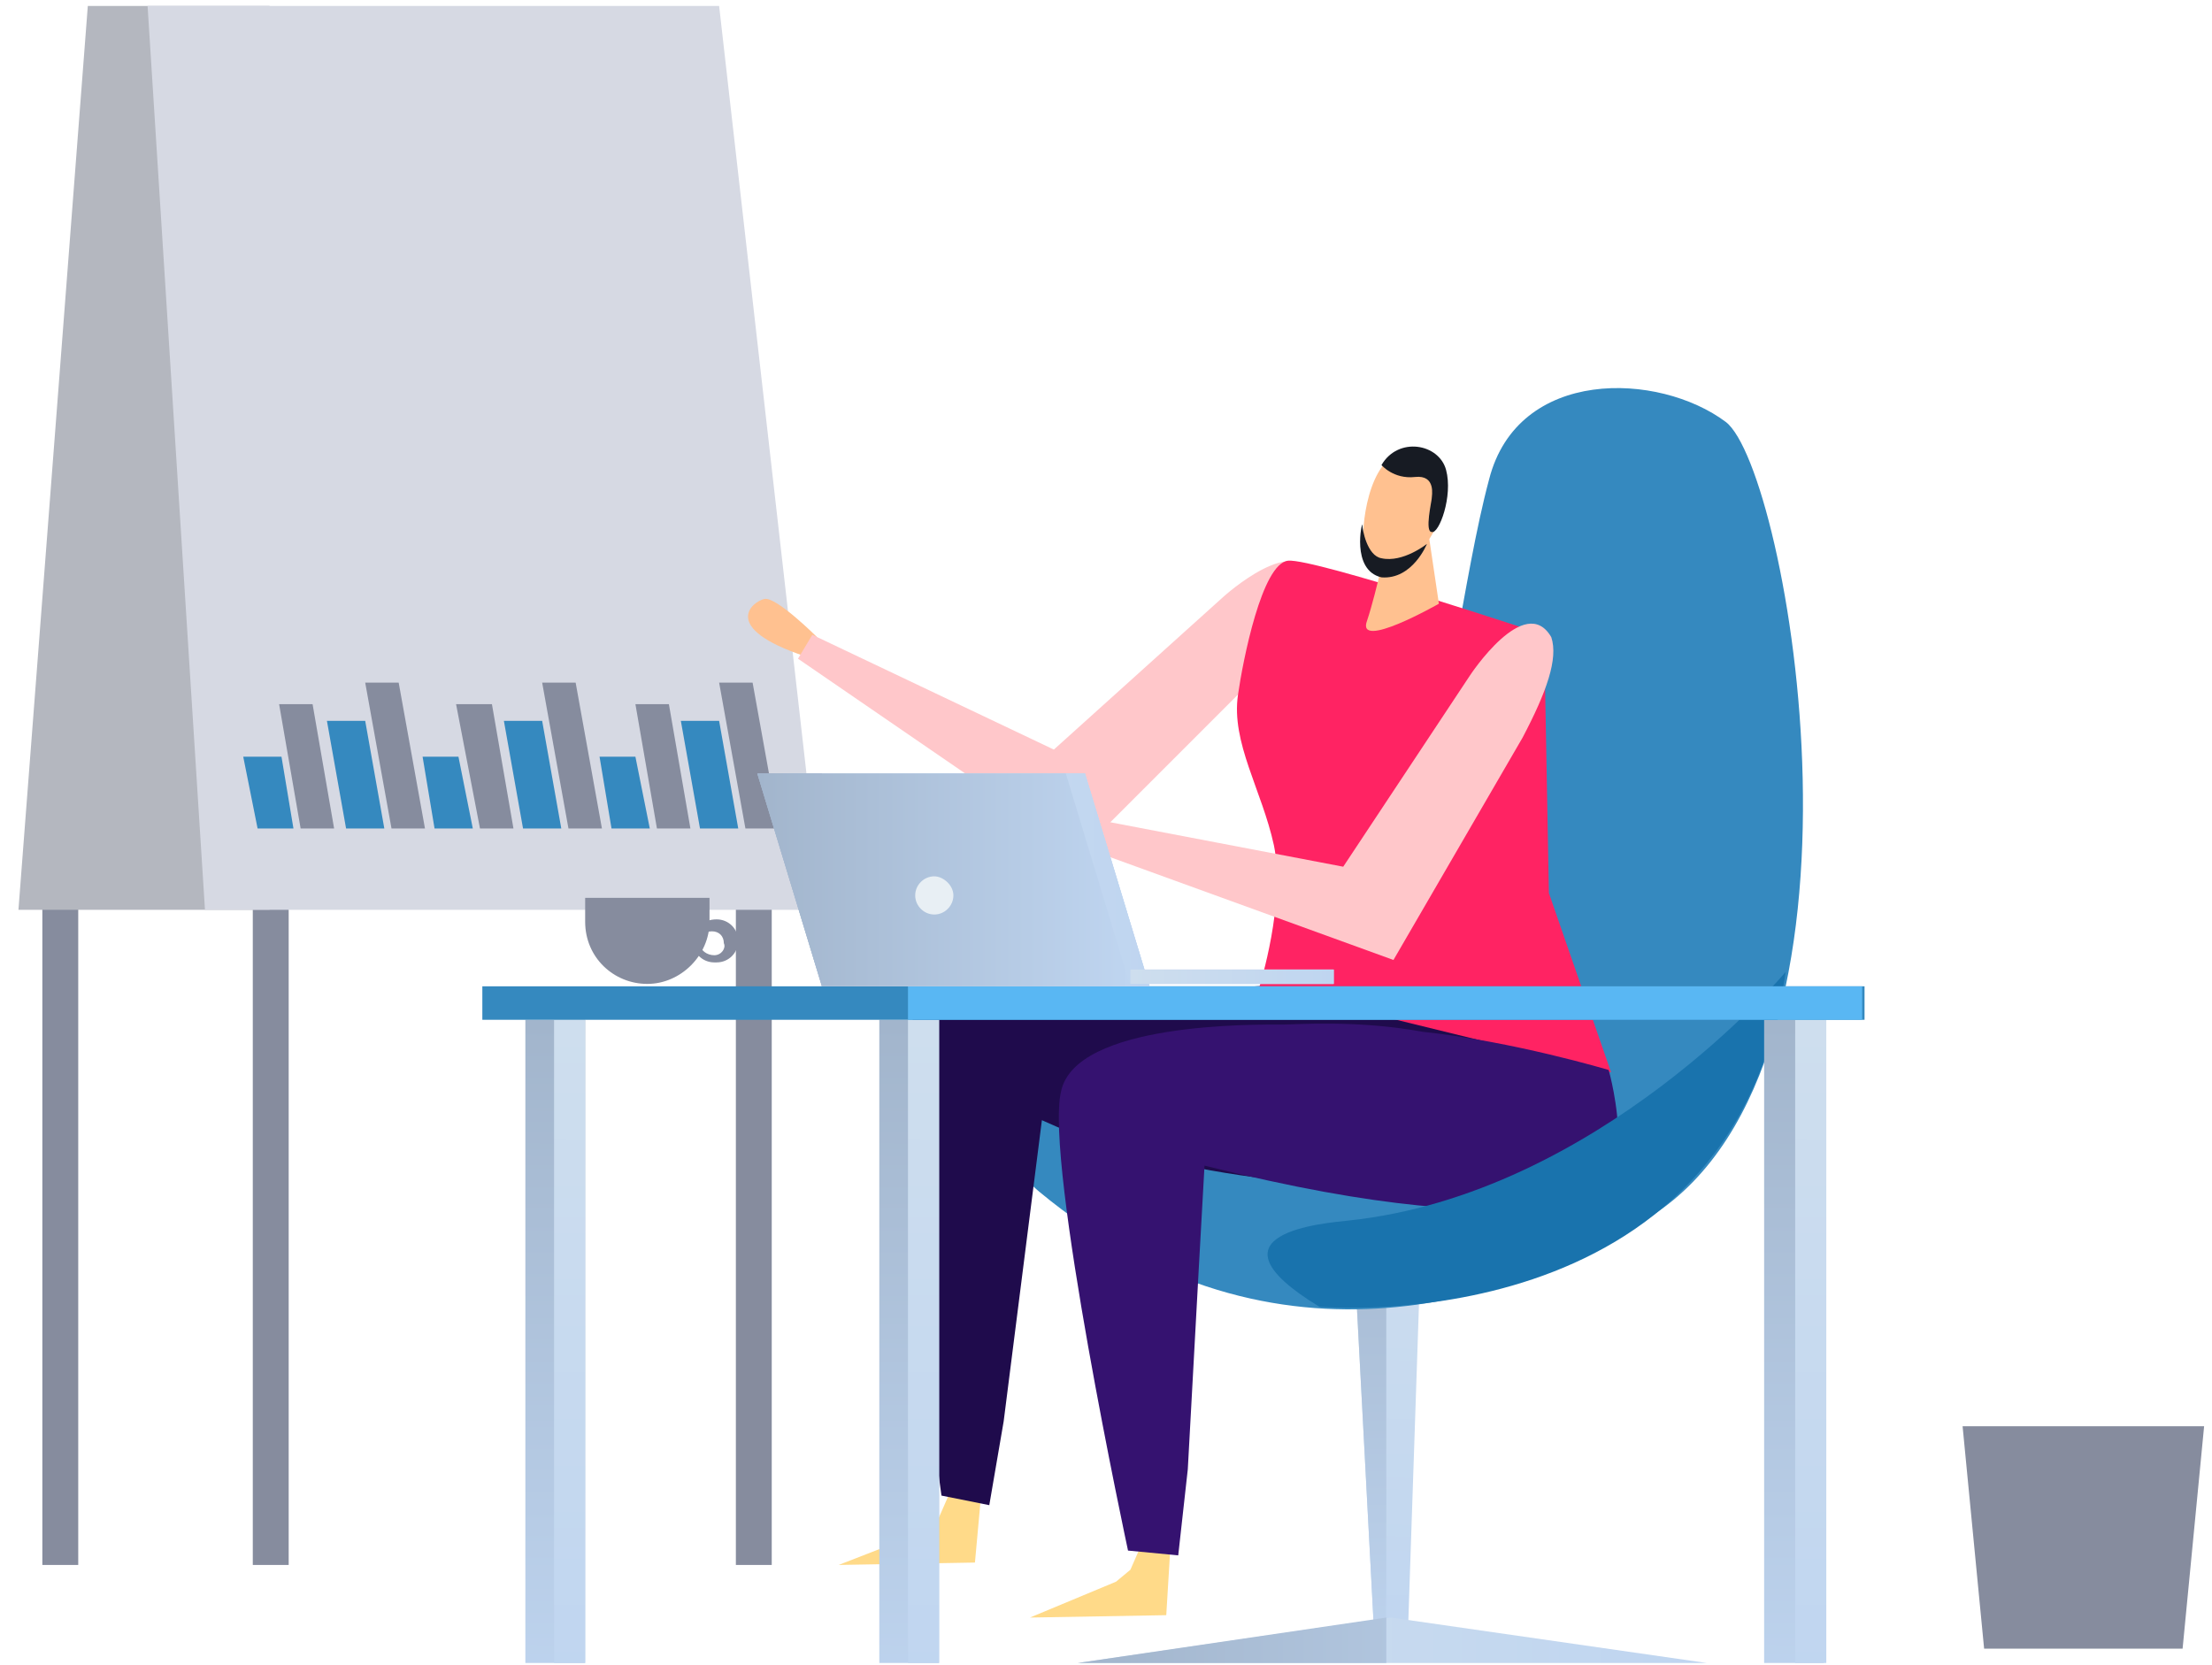 <svg width="89" height="67" viewBox="0 0 89 67" fill="none" xmlns="http://www.w3.org/2000/svg">
<path d="M31.051 27.757H29.608V62.973H31.051V27.757Z" fill="#868C9E"/>
<path d="M11.615 27.757H10.171V62.973H11.615V27.757Z" fill="#868C9E"/>
<path d="M3.148 27.757H1.704V62.973H3.148V27.757Z" fill="#868C9E"/>
<path d="M0.742 36.61H10.845V0.24H3.533L0.742 36.61Z" fill="#B4B7BF"/>
<path d="M8.247 36.61H33.072L28.934 0.239H5.938L8.247 36.61Z" fill="#D6D9E3"/>
<path d="M29.992 33.338H31.339L30.281 27.468H28.934L29.992 33.338Z" fill="#868C9E"/>
<path d="M28.164 33.337H29.703L28.934 29.008H27.394L28.164 33.337Z" fill="#3589BF"/>
<path d="M26.432 33.338H27.779L26.913 28.335H25.566L26.432 33.338Z" fill="#868C9E"/>
<path d="M24.604 33.337H26.144L25.566 30.451H24.123L24.604 33.337Z" fill="#3589BF"/>
<path d="M22.872 33.338H24.219L23.161 27.468H21.814L22.872 33.338Z" fill="#868C9E"/>
<path d="M21.044 33.337H22.583L21.814 29.008H20.274L21.044 33.337Z" fill="#3589BF"/>
<path d="M19.312 33.338H20.659L19.793 28.335H18.35L19.312 33.338Z" fill="#868C9E"/>
<path d="M17.484 33.337H19.023L18.446 30.451H17.003L17.484 33.337Z" fill="#3589BF"/>
<path d="M15.752 33.338H17.099L16.041 27.469H14.694L15.752 33.338Z" fill="#868C9E"/>
<path d="M13.924 33.337H15.463L14.694 29.008H13.154L13.924 33.337Z" fill="#3589BF"/>
<path d="M12.096 33.338H13.443L12.577 28.335H11.23L12.096 33.338Z" fill="#868C9E"/>
<path d="M10.364 33.337H11.807L11.326 30.451H9.787L10.364 33.337Z" fill="#3589BF"/>
<path d="M55.296 65.859H56.643L57.316 45.846H54.237L55.296 65.859Z" fill="url(#paint0_linear)"/>
<path d="M55.777 65.859V45.846H54.237L55.296 65.859H55.777Z" fill="url(#paint1_linear)"/>
<path d="M68.67 66.918H43.365L55.969 65.09L68.67 66.918Z" fill="url(#paint2_linear)"/>
<path d="M55.777 65.09L43.365 66.918H55.777V65.09Z" fill="url(#paint3_linear)"/>
<path d="M69.44 16.981C66.746 14.96 61.069 14.768 59.914 19.29C58.856 23.235 58.279 29.201 56.643 34.204C55.681 37.187 54.622 42.479 43.654 43.73C42.595 43.826 38.843 45.462 41.825 47.963C51.351 55.853 61.358 52.197 66.457 48.925C76.175 42.671 71.942 18.905 69.44 16.981Z" fill="#3589BF"/>
<path d="M39.516 59.702L38.458 59.509L37.784 61.049L37.207 61.626L33.743 62.973L39.227 62.877L39.516 59.702Z" fill="#FFDA89"/>
<path d="M63.666 41.804C63.666 41.804 59.818 46.615 56.546 47.77C56.546 47.77 48.175 47.962 41.921 45.076C41.921 45.076 41.248 50.368 40.382 57.199L39.804 60.567L37.88 60.182C37.88 60.182 35.667 44.306 36.437 41.612C37.206 38.821 44.134 39.976 45.289 40.072C45.77 40.072 47.406 39.88 50.581 39.687C54.333 39.399 63.666 41.804 63.666 41.804Z" fill="#1F0B4C"/>
<path d="M47.117 61.819L46.155 61.626L45.482 63.166L44.904 63.647L41.44 65.09L46.925 64.994L47.117 61.819Z" fill="#FFDA89"/>
<path d="M32.877 25.641C32.877 25.641 31.241 24.005 30.76 24.101C30.279 24.197 28.932 25.256 32.396 26.41L32.877 25.641Z" fill="#FFC190"/>
<path d="M50.773 26.987L43.461 34.3L32.107 26.506L32.684 25.544L42.402 30.163L49.234 24.005C49.234 24.005 52.217 21.311 52.794 23.331C53.083 24.293 52.313 25.448 50.773 26.987Z" fill="#FFC7CA"/>
<path d="M62.127 25.544C62.127 25.544 52.891 22.465 51.832 22.562C50.774 22.658 50.004 26.603 49.812 27.95C49.523 29.874 50.774 31.799 51.255 34.011C51.736 36.321 50.678 39.688 50.678 39.688L64.822 43.152L62.32 35.936L62.127 25.544Z" fill="#FF2363"/>
<path d="M64.725 43.056C64.725 43.056 66.361 48.732 62.897 48.732C59.241 48.732 55.777 48.732 48.464 46.904C48.464 46.904 48.08 53.736 47.791 59.124L47.406 62.588L45.386 62.395C45.386 62.395 42.018 46.712 42.691 43.922C43.269 41.131 50.485 41.227 51.64 41.227C52.121 41.227 54.622 41.035 57.22 41.516C60.877 41.901 64.725 43.056 64.725 43.056Z" fill="#351270"/>
<path d="M57.509 21.695L57.894 24.293C57.894 24.293 54.526 26.217 55.007 24.966C55.392 23.811 55.873 21.502 55.873 21.502L57.509 21.695Z" fill="#FFC190"/>
<path d="M57.797 18.808C57.99 19.385 58.279 20.443 57.894 21.02C57.509 21.694 56.931 22.849 56.162 23.041C55.392 23.234 55.007 22.464 54.911 22.175C54.718 21.694 54.911 18.808 56.258 18.23C57.124 17.845 57.701 18.423 57.797 18.808Z" fill="#FFC190"/>
<path d="M55.584 18.713C55.584 18.713 56.066 19.29 56.931 19.194C57.797 19.098 57.605 19.963 57.605 20.06C57.605 20.156 57.316 21.407 57.605 21.407C57.894 21.503 58.471 19.963 58.182 18.905C57.894 17.847 56.258 17.558 55.584 18.713Z" fill="#171B23"/>
<path d="M57.413 21.886C57.413 21.886 56.45 22.656 55.584 22.464C55.007 22.367 54.815 21.309 54.815 21.117C54.815 20.924 54.334 22.945 55.584 23.233C56.835 23.33 57.413 21.886 57.413 21.886Z" fill="#171B23"/>
<path d="M43.557 32.952C43.557 32.952 41.633 31.797 41.152 31.99C40.767 32.182 39.709 33.529 43.269 33.818L43.557 32.952Z" fill="#FFC190"/>
<path d="M61.262 29.68L56.066 38.629L43.076 33.914L43.461 32.856L54.045 34.876L59.145 27.179C59.145 27.179 61.358 23.811 62.416 25.639C62.705 26.505 62.224 27.852 61.262 29.68Z" fill="#FFC7CA"/>
<path d="M71.845 39.111C71.845 39.111 64.34 48.059 54.237 49.117C53.371 49.214 48.175 49.599 53.083 52.581C53.083 52.581 69.728 54.121 71.845 39.111Z" fill="#1973AD"/>
<path d="M33.07 39.688H46.252L43.654 31.125H33.07V39.688Z" fill="url(#paint4_linear)"/>
<path d="M33.069 39.688H45.481L42.884 31.124H30.471L33.069 39.688Z" fill="url(#paint5_linear)"/>
<path d="M53.66 39.015H45.481V39.592H53.66V39.015Z" fill="url(#paint6_linear)"/>
<path d="M38.65 36.032C38.65 36.609 38.169 37.09 37.591 37.09C37.014 37.09 36.533 36.609 36.533 36.032C36.533 35.454 37.014 34.973 37.591 34.973C38.072 34.973 38.65 35.454 38.65 36.032Z" fill="#EAEAEA"/>
<path d="M23.544 41.035H21.138V66.918H23.544V41.035Z" fill="url(#paint7_linear)"/>
<path d="M23.544 41.035H22.293V66.918H23.544V41.035Z" fill="url(#paint8_linear)"/>
<path d="M73.385 41.035H70.98V66.918H73.385V41.035Z" fill="url(#paint9_linear)"/>
<path d="M73.481 41.035H72.23V66.918H73.481V41.035Z" fill="url(#paint10_linear)"/>
<path d="M37.784 41.035H35.379V66.918H37.784V41.035Z" fill="url(#paint11_linear)"/>
<path d="M37.784 41.035H36.533V66.918H37.784V41.035Z" fill="url(#paint12_linear)"/>
<path d="M75.02 39.689H19.407V41.036H75.02V39.689Z" fill="#3589BF"/>
<path d="M74.924 39.689H36.533V41.036H74.924V39.689Z" fill="#59B7F3"/>
<path d="M28.835 36.995C28.258 36.995 27.873 37.38 27.873 37.861C27.873 38.342 28.258 38.727 28.739 38.727H28.835C29.316 38.727 29.701 38.342 29.701 37.861C29.701 37.38 29.316 36.995 28.835 36.995ZM28.739 38.438C28.45 38.438 28.162 38.246 28.162 37.957C28.162 37.669 28.354 37.476 28.643 37.476C28.931 37.476 29.124 37.669 29.124 37.957C29.22 38.15 29.028 38.438 28.739 38.438Z" fill="#868C9E"/>
<path d="M26.045 39.592C27.392 39.592 28.547 38.438 28.547 37.091V36.129H23.544V37.091C23.544 38.534 24.698 39.592 26.045 39.592Z" fill="#868C9E"/>
<path d="M33.07 39.688H46.252L43.654 31.125H33.07V39.688Z" fill="url(#paint13_linear)"/>
<path d="M33.069 39.688H45.481L42.884 31.124H30.471L33.069 39.688Z" fill="url(#paint14_linear)"/>
<path d="M53.66 39.015H45.481V39.592H53.66V39.015Z" fill="url(#paint15_linear)"/>
<path d="M38.65 36.032C38.65 36.609 38.169 37.09 37.591 37.09C37.014 37.09 36.533 36.609 36.533 36.032C36.533 35.454 37.014 34.973 37.591 34.973C38.072 34.973 38.65 35.454 38.65 36.032Z" fill="#EAEAEA"/>
<path d="M33.07 39.688H46.252L43.654 31.125H33.07V39.688Z" fill="url(#paint16_linear)"/>
<path d="M33.069 39.688H45.481L42.884 31.124H30.471L33.069 39.688Z" fill="url(#paint17_linear)"/>
<path d="M53.66 39.015H45.481V39.592H53.66V39.015Z" fill="url(#paint18_linear)"/>
<path d="M38.36 36.031C38.36 36.45 38.011 36.8 37.592 36.8C37.172 36.8 36.823 36.45 36.823 36.031C36.823 35.612 37.172 35.263 37.592 35.263C37.941 35.263 38.36 35.612 38.36 36.031Z" fill="#E8EFF4"/>
<path d="M87.817 66.341H79.831L78.965 57.391H88.683L87.817 66.341Z" fill="#868C9E"/>
<defs>
<linearGradient id="paint0_linear" x1="55.761" y1="46.446" x2="55.053" y2="67.691" gradientUnits="userSpaceOnUse">
<stop stop-color="#CEDEEE"/>
<stop offset="1" stop-color="#BFD5F0"/>
</linearGradient>
<linearGradient id="paint1_linear" x1="55.004" y1="46.005" x2="55.083" y2="67.644" gradientUnits="userSpaceOnUse">
<stop stop-color="#A2B5CC"/>
<stop offset="1" stop-color="#BFD5F0"/>
</linearGradient>
<linearGradient id="paint2_linear" x1="43.318" y1="65.991" x2="68.654" y2="65.991" gradientUnits="userSpaceOnUse">
<stop stop-color="#CEDEEE"/>
<stop offset="1" stop-color="#BFD5F0"/>
</linearGradient>
<linearGradient id="paint3_linear" x1="43.318" y1="66.006" x2="68.653" y2="66.006" gradientUnits="userSpaceOnUse">
<stop stop-color="#A2B5CC"/>
<stop offset="1" stop-color="#BFD5F0"/>
</linearGradient>
<linearGradient id="paint4_linear" x1="33.045" y1="35.413" x2="46.222" y2="35.413" gradientUnits="userSpaceOnUse">
<stop stop-color="#CEDEEE"/>
<stop offset="1" stop-color="#BFD5F0"/>
</linearGradient>
<linearGradient id="paint5_linear" x1="30.474" y1="35.412" x2="45.493" y2="35.412" gradientUnits="userSpaceOnUse">
<stop stop-color="#A2B5CC"/>
<stop offset="1" stop-color="#BFD5F0"/>
</linearGradient>
<linearGradient id="paint6_linear" x1="45.493" y1="39.361" x2="53.651" y2="39.361" gradientUnits="userSpaceOnUse">
<stop stop-color="#CEDEEE"/>
<stop offset="1" stop-color="#BFD5F0"/>
</linearGradient>
<linearGradient id="paint7_linear" x1="22.377" y1="41.189" x2="22.274" y2="69.272" gradientUnits="userSpaceOnUse">
<stop stop-color="#A2B5CC"/>
<stop offset="1" stop-color="#BFD5F0"/>
</linearGradient>
<linearGradient id="paint8_linear" x1="22.984" y1="41.192" x2="22.882" y2="69.269" gradientUnits="userSpaceOnUse">
<stop stop-color="#CEDEEE"/>
<stop offset="1" stop-color="#BFD5F0"/>
</linearGradient>
<linearGradient id="paint9_linear" x1="72.247" y1="41.189" x2="72.145" y2="69.272" gradientUnits="userSpaceOnUse">
<stop stop-color="#A2B5CC"/>
<stop offset="1" stop-color="#BFD5F0"/>
</linearGradient>
<linearGradient id="paint10_linear" x1="72.853" y1="41.192" x2="72.751" y2="69.269" gradientUnits="userSpaceOnUse">
<stop stop-color="#CEDEEE"/>
<stop offset="1" stop-color="#BFD5F0"/>
</linearGradient>
<linearGradient id="paint11_linear" x1="36.627" y1="41.189" x2="36.525" y2="69.272" gradientUnits="userSpaceOnUse">
<stop stop-color="#A2B5CC"/>
<stop offset="1" stop-color="#BFD5F0"/>
</linearGradient>
<linearGradient id="paint12_linear" x1="37.234" y1="41.192" x2="37.132" y2="69.269" gradientUnits="userSpaceOnUse">
<stop stop-color="#CEDEEE"/>
<stop offset="1" stop-color="#BFD5F0"/>
</linearGradient>
<linearGradient id="paint13_linear" x1="33.045" y1="35.413" x2="46.222" y2="35.413" gradientUnits="userSpaceOnUse">
<stop stop-color="#CEDEEE"/>
<stop offset="1" stop-color="#BFD5F0"/>
</linearGradient>
<linearGradient id="paint14_linear" x1="30.474" y1="35.412" x2="45.493" y2="35.412" gradientUnits="userSpaceOnUse">
<stop stop-color="#A2B5CC"/>
<stop offset="1" stop-color="#BFD5F0"/>
</linearGradient>
<linearGradient id="paint15_linear" x1="45.493" y1="39.361" x2="53.651" y2="39.361" gradientUnits="userSpaceOnUse">
<stop stop-color="#CEDEEE"/>
<stop offset="1" stop-color="#BFD5F0"/>
</linearGradient>
<linearGradient id="paint16_linear" x1="33.045" y1="35.413" x2="46.222" y2="35.413" gradientUnits="userSpaceOnUse">
<stop stop-color="#CEDEEE"/>
<stop offset="1" stop-color="#BFD5F0"/>
</linearGradient>
<linearGradient id="paint17_linear" x1="30.474" y1="35.412" x2="45.493" y2="35.412" gradientUnits="userSpaceOnUse">
<stop stop-color="#A2B5CC"/>
<stop offset="1" stop-color="#BFD5F0"/>
</linearGradient>
<linearGradient id="paint18_linear" x1="45.493" y1="39.361" x2="53.651" y2="39.361" gradientUnits="userSpaceOnUse">
<stop stop-color="#CEDEEE"/>
<stop offset="1" stop-color="#BFD5F0"/>
</linearGradient>
</defs>
</svg>
